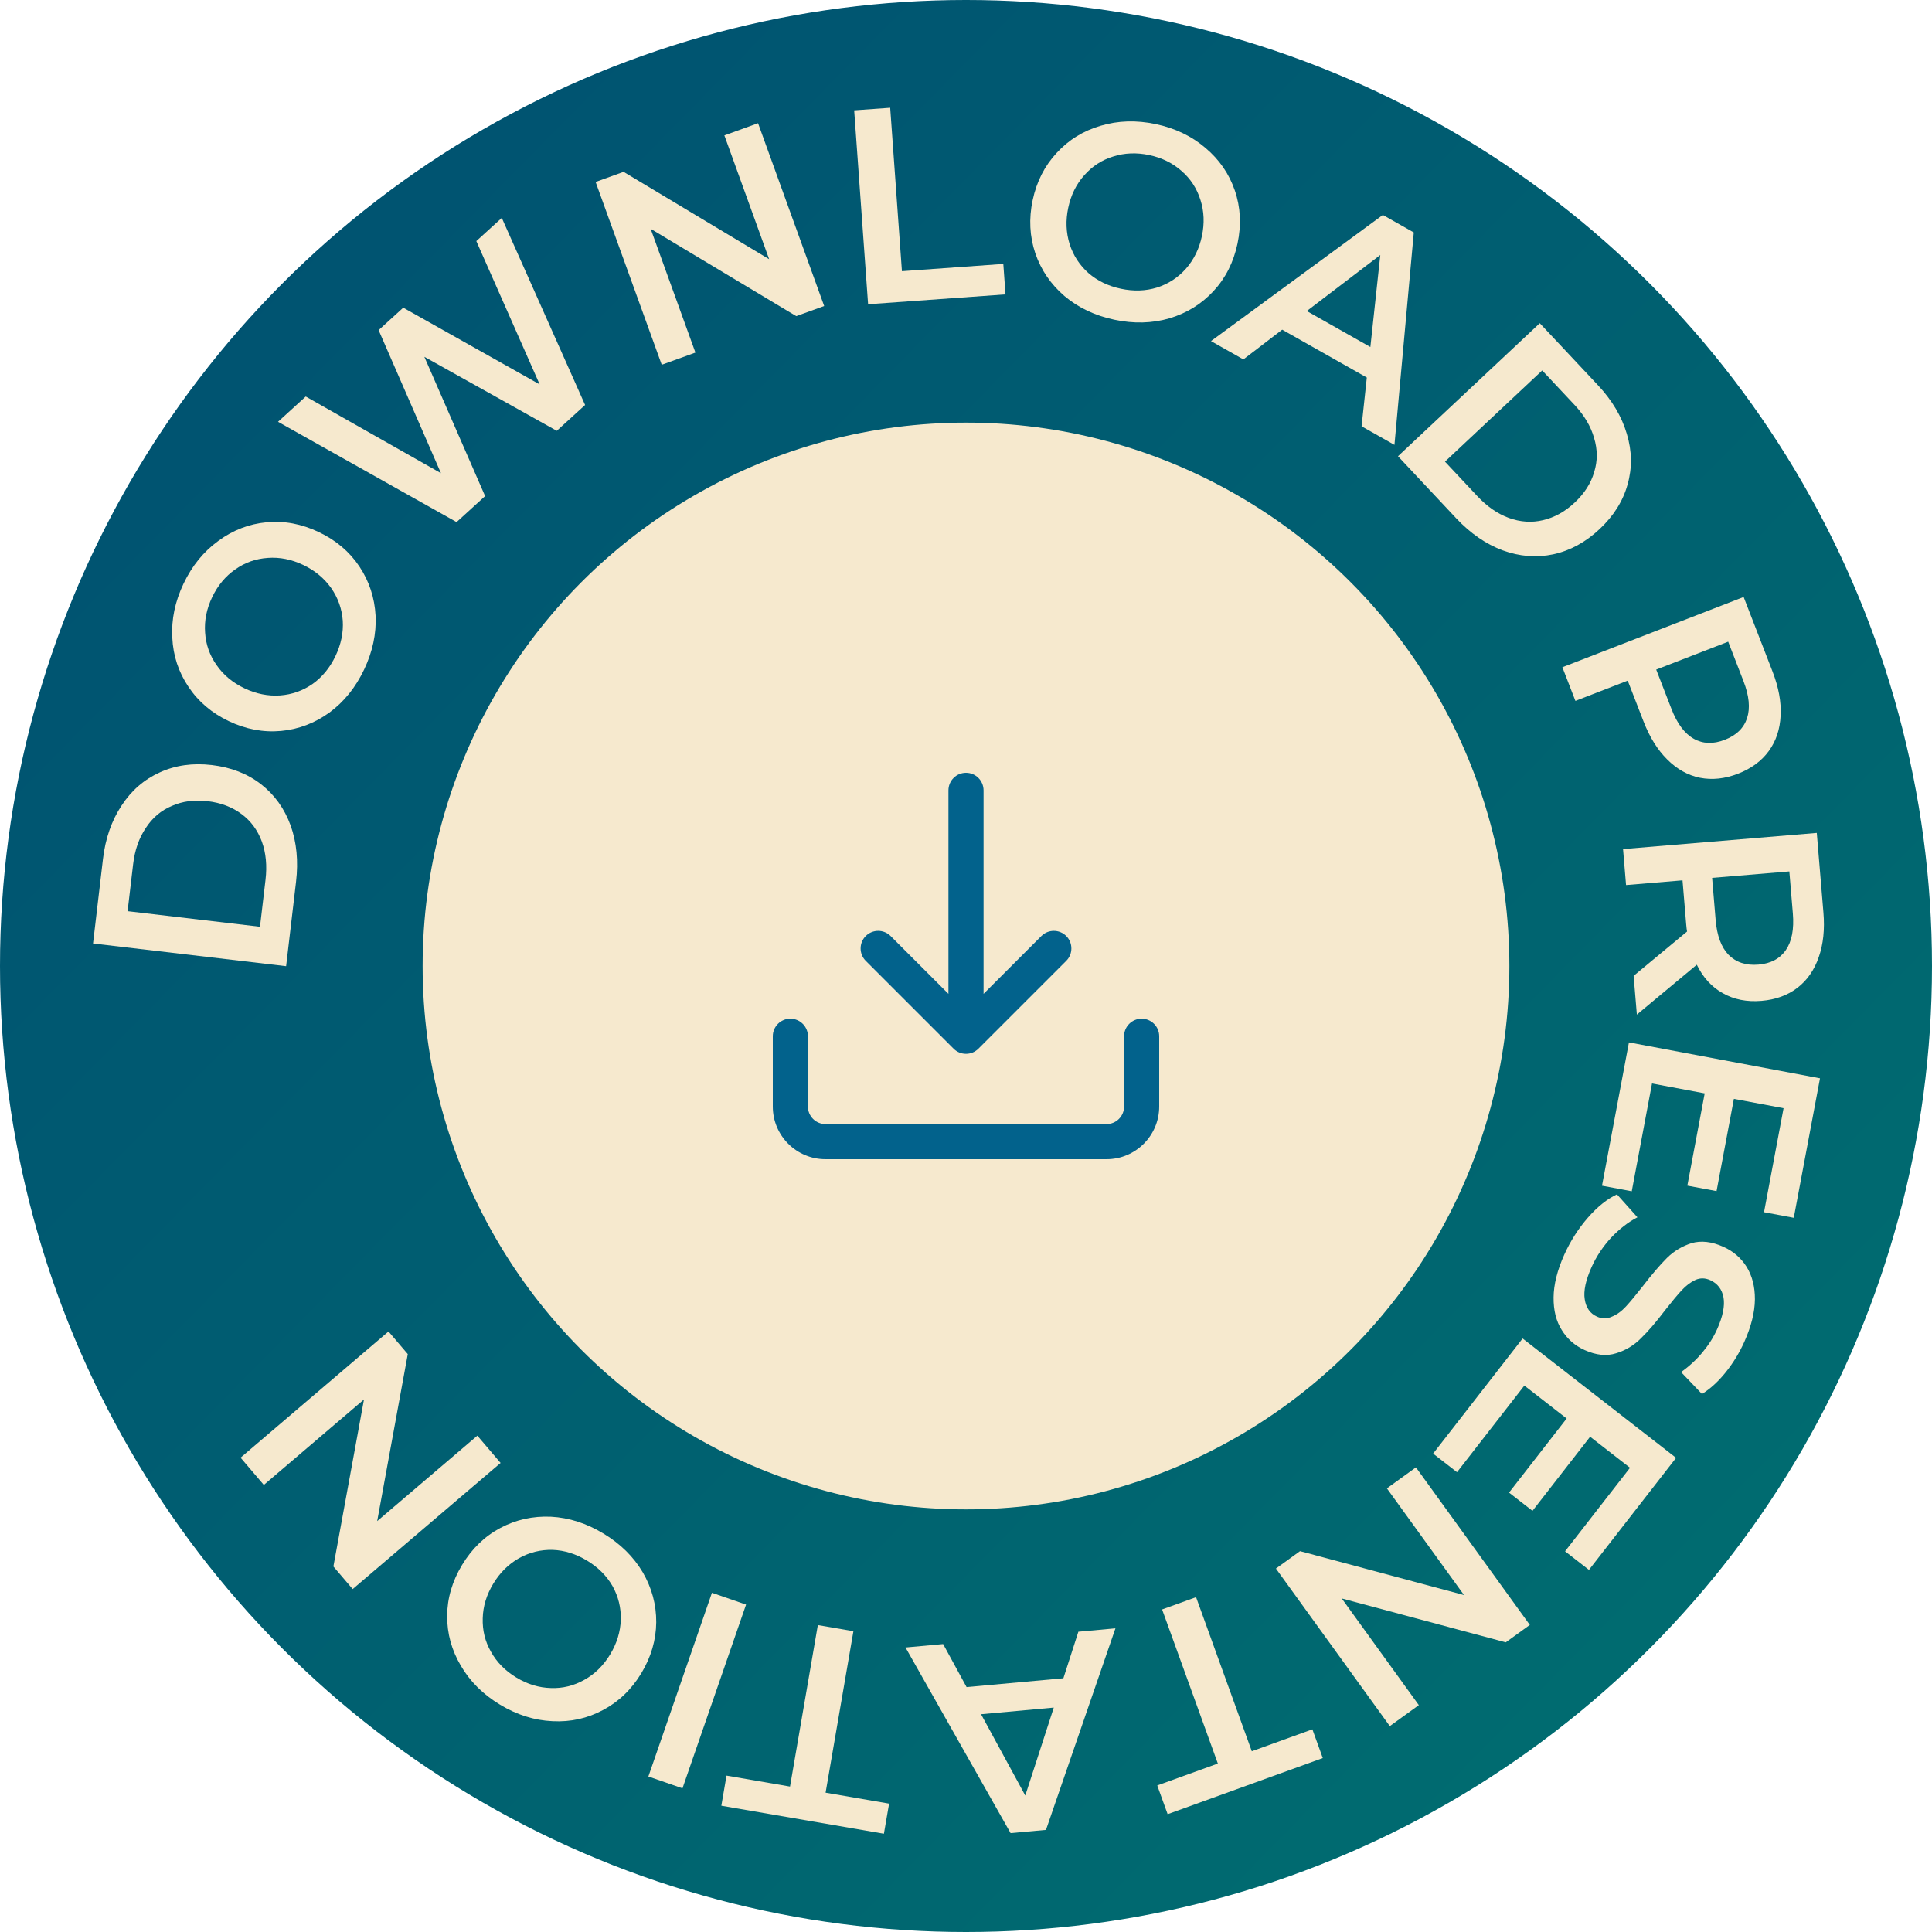 <?xml version="1.0" encoding="UTF-8"?> <svg xmlns="http://www.w3.org/2000/svg" width="160" height="160" viewBox="0 0 160 160" fill="none"><circle cx="80" cy="80" r="80" fill="url(#paint0_linear_187_2236)"></circle><circle cx="80" cy="80" r="45" fill="#F6E9CE"></circle><path d="M78.546 82.307V65.454C78.546 64.651 79.197 64 80 64C80.803 64 81.454 64.651 81.454 65.454V82.307L86.244 77.517C86.812 76.949 87.733 76.949 88.301 77.517C88.869 78.085 88.869 79.006 88.301 79.574L81.028 86.847C80.46 87.415 79.54 87.415 78.972 86.847L71.699 79.574C71.131 79.006 71.131 78.085 71.699 77.517C72.267 76.949 73.188 76.949 73.756 77.517L78.546 82.307Z" fill="#02628C"></path><path d="M65.454 84.364C66.258 84.364 66.909 85.015 66.909 85.818V91.636C66.909 92.44 67.56 93.091 68.364 93.091H91.636C92.44 93.091 93.091 92.44 93.091 91.636V85.818C93.091 85.015 93.742 84.364 94.546 84.364C95.349 84.364 96 85.015 96 85.818V91.636C96 94.046 94.046 96 91.636 96H68.364C65.954 96 64 94.046 64 91.636V85.818C64 85.015 64.651 84.364 65.454 84.364Z" fill="#02628C"></path><path d="M7.705 78.135L8.527 71.145C8.727 69.439 9.241 67.963 10.067 66.717C10.877 65.469 11.935 64.552 13.239 63.964C14.528 63.374 15.964 63.173 17.548 63.359C19.132 63.545 20.49 64.075 21.622 64.95C22.739 65.822 23.555 66.96 24.069 68.364C24.568 69.766 24.717 71.319 24.517 73.025L23.695 80.015L7.705 78.135ZM21.988 72.867C22.126 71.694 22.026 70.64 21.688 69.705C21.337 68.753 20.778 67.992 20.011 67.423C19.231 66.838 18.293 66.48 17.196 66.351C16.1 66.222 15.112 66.353 14.232 66.744C13.339 67.117 12.619 67.728 12.071 68.574C11.511 69.403 11.161 70.405 11.024 71.577L10.567 75.46L21.531 76.75L21.988 72.867Z" fill="#F6E9CE"></path><path d="M30.151 55.456C29.445 56.937 28.489 58.121 27.285 59.008C26.067 59.888 24.729 60.397 23.271 60.534C21.799 60.665 20.357 60.394 18.945 59.721C17.533 59.047 16.422 58.101 15.61 56.882C14.784 55.656 14.337 54.297 14.268 52.803C14.185 51.302 14.496 49.811 15.202 48.33C15.908 46.849 16.87 45.669 18.088 44.789C19.292 43.902 20.623 43.39 22.081 43.252C23.54 43.115 24.982 43.386 26.407 44.066C27.833 44.746 28.952 45.695 29.763 46.914C30.575 48.134 31.022 49.493 31.105 50.994C31.175 52.488 30.856 53.975 30.151 55.456ZM27.784 54.328C28.245 53.359 28.447 52.385 28.387 51.405C28.314 50.419 27.995 49.52 27.431 48.707C26.853 47.888 26.08 47.248 25.111 46.786C24.142 46.324 23.164 46.13 22.178 46.203C21.178 46.27 20.279 46.589 19.48 47.159C18.668 47.723 18.031 48.49 17.569 49.459C17.107 50.428 16.913 51.405 16.986 52.391C17.046 53.371 17.364 54.27 17.942 55.089C18.506 55.902 19.273 56.539 20.242 57.001C21.21 57.463 22.195 57.66 23.195 57.593C24.181 57.52 25.081 57.201 25.893 56.637C26.692 56.067 27.322 55.297 27.784 54.328Z" fill="#F6E9CE"></path><path d="M41.556 18.046L48.455 33.54L46.109 35.678L35.143 29.551L40.175 41.084L37.812 43.237L23.024 34.931L25.32 32.839L36.519 39.188L31.355 27.34L33.395 25.481L44.692 31.835L39.447 19.966L41.556 18.046Z" fill="#F6E9CE"></path><path d="M62.779 10.203L68.255 25.343L65.941 26.18L53.884 18.948L57.592 29.2L54.802 30.209L49.326 15.069L51.64 14.232L63.697 21.464L59.989 11.212L62.779 10.203Z" fill="#F6E9CE"></path><path d="M70.739 9.138L73.722 8.924L74.694 22.459L83.09 21.857L83.271 24.38L71.892 25.197L70.739 9.138Z" fill="#F6E9CE"></path><path d="M92.287 26.478C90.682 26.138 89.307 25.487 88.163 24.524C87.022 23.545 86.215 22.363 85.74 20.978C85.269 19.577 85.195 18.112 85.519 16.582C85.843 15.052 86.503 13.749 87.498 12.675C88.497 11.585 89.714 10.832 91.151 10.415C92.59 9.983 94.112 9.938 95.717 10.277C97.322 10.617 98.695 11.276 99.836 12.254C100.98 13.218 101.789 14.392 102.264 15.778C102.738 17.163 102.812 18.629 102.485 20.174C102.158 21.719 101.496 23.029 100.501 24.103C99.505 25.178 98.288 25.931 96.849 26.363C95.412 26.779 93.892 26.818 92.287 26.478ZM92.83 23.913C93.88 24.135 94.874 24.103 95.813 23.816C96.754 23.514 97.554 22.993 98.212 22.255C98.873 21.502 99.315 20.6 99.537 19.55C99.76 18.5 99.72 17.504 99.418 16.562C99.119 15.605 98.598 14.806 97.857 14.163C97.118 13.505 96.224 13.065 95.174 12.842C94.124 12.62 93.128 12.66 92.186 12.962C91.248 13.249 90.448 13.77 89.787 14.523C89.129 15.261 88.689 16.156 88.467 17.206C88.244 18.256 88.283 19.259 88.582 20.216C88.884 21.157 89.404 21.957 90.142 22.615C90.884 23.258 91.78 23.691 92.83 23.913Z" fill="#F6E9CE"></path><path d="M113.194 31.267L106.187 27.303L102.971 29.765L100.289 28.247L114.522 17.802L117.085 19.251L115.483 36.843L112.76 35.303L113.194 31.267ZM113.488 28.738L114.311 21.117L108.223 25.759L113.488 28.738Z" fill="#F6E9CE"></path><path d="M127.517 26.767L132.333 31.9C133.508 33.153 134.306 34.496 134.726 35.93C135.158 37.354 135.179 38.754 134.787 40.13C134.408 41.496 133.636 42.724 132.473 43.815C131.31 44.907 130.03 45.603 128.631 45.906C127.244 46.198 125.849 46.088 124.444 45.577C123.05 45.055 121.766 44.168 120.591 42.916L115.776 37.783L127.517 26.767ZM122.342 41.084C123.15 41.945 124.02 42.548 124.953 42.892C125.907 43.237 126.849 43.3 127.778 43.08C128.729 42.861 129.607 42.373 130.412 41.618C131.217 40.863 131.754 40.023 132.022 39.099C132.311 38.175 132.309 37.231 132.014 36.267C131.741 35.304 131.201 34.391 130.393 33.53L127.718 30.679L119.667 38.232L122.342 41.084Z" fill="#F6E9CE"></path><path d="M146.795 55.616C147.299 56.917 147.522 58.13 147.464 59.254C147.412 60.393 147.085 61.374 146.484 62.199C145.883 63.024 145.032 63.65 143.931 64.077C142.844 64.498 141.794 64.609 140.779 64.41C139.779 64.205 138.876 63.7 138.071 62.894C137.271 62.102 136.619 61.056 136.114 59.755L134.801 56.367L130.469 58.045L129.389 55.257L144.401 49.44L146.795 55.616ZM138.424 58.712C138.894 59.927 139.509 60.75 140.268 61.179C141.026 61.609 141.884 61.638 142.842 61.267C143.8 60.896 144.415 60.296 144.686 59.468C144.957 58.639 144.857 57.617 144.386 56.402L143.122 53.142L137.16 55.452L138.424 58.712Z" fill="#F6E9CE"></path><path d="M135.29 80.816L139.715 77.146C139.689 77.01 139.664 76.804 139.641 76.529L139.339 72.907L134.663 73.298L134.414 70.318L150.459 68.979L151.009 75.58C151.125 76.971 150.997 78.197 150.624 79.259C150.252 80.336 149.661 81.186 148.852 81.807C148.042 82.429 147.049 82.789 145.872 82.887C144.665 82.987 143.601 82.776 142.68 82.253C141.761 81.745 141.041 80.959 140.522 79.894L135.558 84.024L135.29 80.816ZM145.622 79.884C146.645 79.799 147.404 79.397 147.898 78.679C148.392 77.96 148.585 76.952 148.477 75.653L148.186 72.169L141.791 72.703L142.082 76.187C142.19 77.486 142.547 78.448 143.154 79.075C143.775 79.7 144.598 79.97 145.622 79.884Z" fill="#F6E9CE"></path><path d="M135.135 98.657L132.671 98.194L134.902 86.326L150.725 89.301L148.553 100.852L146.089 100.389L147.708 91.776L143.594 91.003L142.158 98.643L139.739 98.189L141.176 90.548L136.813 89.728L135.135 98.657Z" fill="#F6E9CE"></path><path d="M129.545 103.91C130.054 102.777 130.709 101.752 131.508 100.834C132.302 99.93 133.102 99.289 133.91 98.913L135.605 100.81C134.859 101.197 134.137 101.755 133.439 102.484C132.75 103.233 132.206 104.048 131.81 104.929C131.32 106.02 131.13 106.909 131.24 107.598C131.345 108.301 131.684 108.781 132.257 109.039C132.677 109.227 133.088 109.228 133.492 109.039C133.904 108.872 134.291 108.592 134.652 108.199C135.013 107.807 135.471 107.256 136.025 106.547C136.794 105.548 137.469 104.758 138.049 104.179C138.623 103.613 139.303 103.204 140.088 102.952C140.882 102.721 141.761 102.822 142.726 103.256C143.537 103.62 144.174 104.167 144.636 104.896C145.106 105.646 145.339 106.549 145.334 107.606C145.323 108.677 145.028 109.856 144.45 111.143C144.047 112.038 143.539 112.868 142.926 113.635C142.312 114.401 141.654 115.005 140.951 115.445L139.219 113.632C139.886 113.159 140.475 112.617 140.985 112.005C141.495 111.394 141.898 110.76 142.194 110.103C142.678 109.026 142.858 108.14 142.733 107.445C142.602 106.764 142.236 106.289 141.635 106.018C141.215 105.83 140.807 105.822 140.409 105.997C140.005 106.185 139.622 106.475 139.261 106.867C138.899 107.26 138.442 107.81 137.887 108.519C137.145 109.497 136.477 110.272 135.883 110.846C135.303 111.426 134.623 111.834 133.843 112.072C133.058 112.324 132.189 112.236 131.238 111.809C130.427 111.444 129.794 110.89 129.338 110.147C128.875 109.418 128.65 108.518 128.661 107.447C128.672 106.376 128.966 105.197 129.545 103.91Z" fill="#F6E9CE"></path><path d="M120.663 121.92L118.684 120.381L126.096 110.849L138.806 120.733L131.59 130.011L129.611 128.472L134.991 121.554L131.687 118.984L126.914 125.121L124.971 123.61L129.744 117.474L126.24 114.749L120.663 121.92Z" fill="#F6E9CE"></path><path d="M115.098 142.95L105.667 129.901L107.662 128.459L121.243 132.095L114.857 123.259L117.262 121.521L126.693 134.57L124.698 136.012L111.117 132.376L117.502 141.212L115.098 142.95Z" fill="#F6E9CE"></path><path d="M103.668 145.032L108.686 143.217L109.547 145.596L96.699 150.243L95.839 147.864L100.857 146.049L96.241 133.288L99.053 132.271L103.668 145.032Z" fill="#F6E9CE"></path><path d="M80.048 139.718L88.065 138.987L89.307 135.132L92.376 134.852L86.624 151.544L83.692 151.811L74.991 136.438L78.106 136.154L80.048 139.718ZM81.246 141.965L84.909 148.698L87.27 141.415L81.246 141.965Z" fill="#F6E9CE"></path><path d="M68.372 148.462L73.631 149.368L73.201 151.862L59.738 149.542L60.167 147.049L65.426 147.955L67.73 134.582L70.676 135.089L68.372 148.462Z" fill="#F6E9CE"></path><path d="M56.52 148.101L53.695 147.123L58.96 131.908L61.786 132.886L56.52 148.101Z" fill="#F6E9CE"></path><path d="M49.976 127.001C51.38 127.85 52.463 128.918 53.226 130.204C53.981 131.503 54.354 132.885 54.346 134.35C54.33 135.828 53.917 137.236 53.108 138.574C52.298 139.912 51.246 140.924 49.952 141.611C48.651 142.311 47.253 142.621 45.76 142.542C44.258 142.476 42.806 142.018 41.402 141.168C39.999 140.319 38.919 139.245 38.164 137.945C37.401 136.659 37.024 135.284 37.032 133.819C37.04 132.354 37.453 130.946 38.271 129.595C39.088 128.244 40.144 127.225 41.438 126.538C42.732 125.852 44.129 125.541 45.63 125.608C47.124 125.687 48.572 126.151 49.976 127.001ZM48.618 129.244C47.7 128.688 46.751 128.391 45.77 128.354C44.781 128.329 43.855 128.557 42.99 129.037C42.118 129.531 41.404 130.237 40.849 131.155C40.293 132.074 40.002 133.027 39.978 134.016C39.945 135.017 40.173 135.944 40.661 136.795C41.142 137.66 41.842 138.37 42.76 138.925C43.678 139.481 44.632 139.771 45.62 139.796C46.601 139.834 47.527 139.606 48.4 139.112C49.264 138.632 49.974 137.932 50.53 137.014C51.086 136.096 51.38 135.136 51.412 134.134C51.437 133.145 51.209 132.219 50.729 131.354C50.24 130.503 49.537 129.8 48.618 129.244Z" fill="#F6E9CE"></path><path d="M19.924 120.717L32.174 110.269L33.771 112.141L31.237 125.971L39.532 118.896L41.457 121.154L29.207 131.601L27.61 129.729L30.144 115.899L21.849 122.974L19.924 120.717Z" fill="#F6E9CE"></path><defs><linearGradient id="paint0_linear_187_2236" x1="4.494" y1="4.1458e-07" x2="163.554" y2="156.385" gradientUnits="userSpaceOnUse"><stop stop-color="#004F71"></stop><stop offset="1" stop-color="#007070"></stop></linearGradient></defs></svg> 
